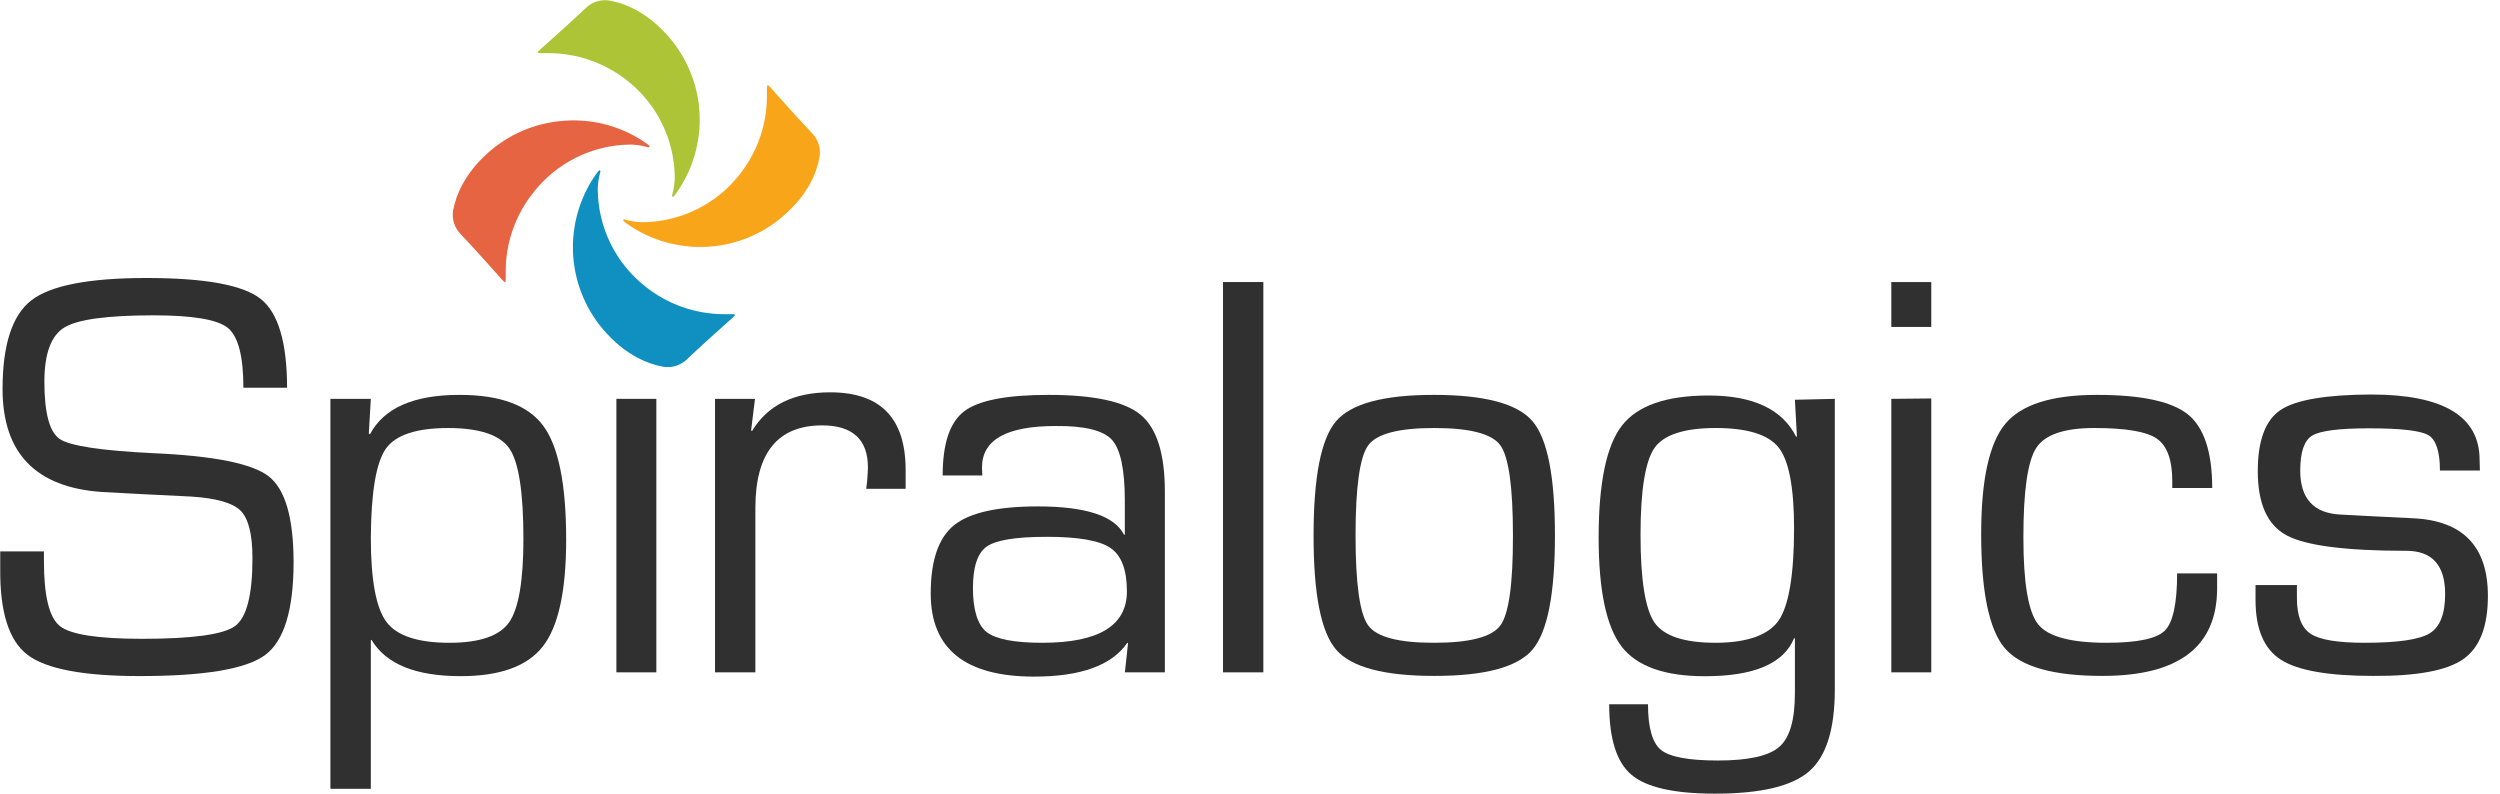 <svg width="126" height="40" viewBox="0 0 126 40" fill="none" xmlns="http://www.w3.org/2000/svg">
<g clip-path="url(#clip0_1893_4409)">
<path d="M14.469 19.542H12.267C12.267 17.959 12.006 16.954 11.484 16.526C10.945 16.096 9.693 15.893 7.737 15.893C5.414 15.893 3.917 16.096 3.247 16.503C2.574 16.914 2.237 17.821 2.237 19.241C2.237 20.824 2.498 21.788 3.02 22.132C3.541 22.476 5.106 22.712 7.714 22.84C10.778 22.973 12.723 23.364 13.55 24.013C14.376 24.663 14.792 26.097 14.797 28.316C14.797 30.737 14.32 32.298 13.366 33.01C12.411 33.722 10.299 34.074 7.037 34.074C4.205 34.074 2.321 33.717 1.385 33.002C0.448 32.288 -0.009 30.843 0.012 28.668V27.792H2.214V28.281C2.214 30.037 2.48 31.128 3.02 31.555C3.559 31.981 4.932 32.196 7.15 32.196C9.693 32.196 11.258 31.982 11.844 31.555C12.431 31.127 12.724 29.988 12.724 28.136C12.724 26.936 12.525 26.137 12.126 25.738C11.735 25.347 10.894 25.105 9.626 25.026L7.322 24.913L5.136 24.796C1.801 24.566 0.132 22.838 0.129 19.613C0.129 17.375 0.614 15.882 1.584 15.134C2.554 14.385 4.488 14.011 7.385 14.011C10.321 14.011 12.235 14.359 13.127 15.056C14.019 15.752 14.466 17.247 14.469 19.542Z" fill="#303030"/>
<path d="M16.652 20.102H18.69L18.588 21.846L18.646 21.889C19.348 20.562 20.854 19.899 23.164 19.902C25.212 19.902 26.618 20.424 27.385 21.467C28.152 22.51 28.535 24.42 28.535 27.197C28.535 29.779 28.144 31.572 27.362 32.576C26.579 33.58 25.197 34.08 23.215 34.078C20.949 34.078 19.452 33.469 18.725 32.251H18.69V39.754H16.652V20.102ZM22.601 21.572C20.99 21.572 19.939 21.919 19.448 22.613C18.958 23.306 18.705 24.802 18.69 27.099C18.69 29.22 18.95 30.633 19.472 31.34C19.996 32.044 21.06 32.396 22.652 32.396C24.17 32.396 25.167 32.055 25.652 31.375C26.137 30.694 26.38 29.286 26.38 27.158C26.38 24.811 26.145 23.295 25.676 22.609C25.206 21.923 24.181 21.578 22.601 21.572Z" fill="#303030"/>
<path d="M33.08 20.102V33.886H31.066V20.102H33.08Z" fill="#303030"/>
<path d="M36.037 20.102H38.052L37.856 21.686L37.899 21.729C38.682 20.425 39.996 19.773 41.842 19.773C44.377 19.773 45.644 21.077 45.644 23.684V24.635H43.657L43.7 24.291C43.731 23.927 43.743 23.681 43.743 23.555C43.743 22.147 42.961 21.439 41.439 21.439C39.194 21.439 38.071 22.827 38.071 25.601V33.886H36.037V20.102Z" fill="#303030"/>
<path d="M49.509 23.962H47.51C47.51 22.359 47.87 21.279 48.597 20.727C49.325 20.176 50.741 19.902 52.849 19.902C55.144 19.902 56.694 20.24 57.5 20.915C58.306 21.591 58.709 22.879 58.709 24.78V33.886H56.694L56.855 32.404H56.812C56.03 33.538 54.465 34.101 52.118 34.101C48.645 34.101 46.908 32.705 46.908 29.912C46.908 28.253 47.299 27.107 48.081 26.474C48.864 25.84 50.27 25.523 52.302 25.523C54.719 25.523 56.168 25.998 56.648 26.947H56.691V25.23C56.691 23.665 56.474 22.644 56.041 22.167C55.608 21.69 54.663 21.458 53.205 21.471C50.728 21.471 49.491 22.167 49.493 23.559C49.497 23.626 49.501 23.759 49.509 23.962ZM52.752 27.056C51.187 27.056 50.197 27.221 49.732 27.545C49.266 27.87 49.036 28.574 49.036 29.646C49.036 30.718 49.266 31.496 49.728 31.856C50.19 32.216 51.124 32.396 52.533 32.396C55.375 32.396 56.796 31.533 56.796 29.806C56.796 28.721 56.52 27.991 55.967 27.616C55.414 27.24 54.342 27.054 52.752 27.056V27.056Z" fill="#303030"/>
<path d="M63.673 14.215V33.886H61.639V14.215H63.673Z" fill="#303030"/>
<path d="M72.278 19.902C74.823 19.902 76.475 20.343 77.234 21.224C77.993 22.106 78.371 24.026 78.369 26.986C78.369 29.941 77.991 31.86 77.234 32.744C76.478 33.628 74.826 34.069 72.278 34.066C69.749 34.066 68.103 33.625 67.342 32.744C66.58 31.863 66.201 29.943 66.204 26.986C66.204 24.029 66.583 22.108 67.342 21.224C68.101 20.34 69.746 19.899 72.278 19.902ZM72.278 21.572C70.495 21.572 69.389 21.862 68.961 22.441C68.534 23.02 68.32 24.535 68.32 26.986C68.32 29.432 68.534 30.946 68.961 31.527C69.389 32.109 70.495 32.398 72.278 32.396C74.073 32.396 75.185 32.106 75.615 31.527C76.045 30.948 76.258 29.435 76.252 26.986C76.252 24.537 76.04 23.022 75.615 22.441C75.19 21.859 74.078 21.57 72.278 21.572V21.572Z" fill="#303030"/>
<path d="M92.474 20.102V34.758C92.474 36.753 92.043 38.126 91.179 38.877C90.316 39.628 88.732 40.002 86.427 40C84.374 40 82.974 39.683 82.226 39.049C81.475 38.416 81.103 37.23 81.103 35.494H83.059C83.059 36.675 83.278 37.443 83.716 37.798C84.154 38.15 85.109 38.33 86.587 38.33C88.126 38.33 89.157 38.099 89.681 37.637C90.209 37.176 90.463 36.276 90.463 34.93V32.169H90.421C89.899 33.444 88.402 34.082 85.93 34.082C83.893 34.082 82.492 33.581 81.725 32.58C80.958 31.578 80.574 29.753 80.571 27.103C80.571 24.344 80.962 22.46 81.745 21.451C82.527 20.442 83.979 19.936 86.102 19.933C88.355 19.933 89.829 20.624 90.522 22.006H90.565L90.463 20.148L92.474 20.102ZM86.47 21.572C84.905 21.572 83.861 21.905 83.391 22.57C82.922 23.235 82.683 24.702 82.683 26.955C82.683 29.208 82.918 30.706 83.391 31.383C83.865 32.059 84.889 32.396 86.47 32.396C88.05 32.396 89.13 32.005 89.638 31.281C90.147 30.557 90.421 28.989 90.421 26.638C90.421 24.565 90.16 23.202 89.638 22.55C89.117 21.898 88.061 21.572 86.47 21.572V21.572Z" fill="#303030"/>
<path d="M97.336 14.215V16.476H95.322V14.215H97.336ZM97.336 20.082V33.886H95.322V20.102L97.336 20.082Z" fill="#303030"/>
<path d="M109.728 28.899H111.743V29.646C111.743 32.595 109.813 34.069 105.953 34.066C103.476 34.066 101.84 33.6 101.044 32.67C100.249 31.739 99.851 29.819 99.851 26.912C99.851 24.187 100.257 22.336 101.068 21.361C101.879 20.386 103.421 19.899 105.695 19.902C107.933 19.902 109.458 20.231 110.272 20.888C111.085 21.545 111.494 22.781 111.496 24.596H109.482V24.236C109.482 23.168 109.216 22.46 108.699 22.104C108.183 21.748 107.135 21.572 105.547 21.572C104.032 21.572 103.058 21.907 102.625 22.578C102.192 23.248 101.977 24.755 101.979 27.099C101.979 29.384 102.226 30.838 102.719 31.461C103.215 32.087 104.369 32.396 106.18 32.396C107.719 32.396 108.694 32.192 109.106 31.785C109.518 31.379 109.726 30.416 109.728 28.899Z" fill="#303030"/>
<path d="M124.987 23.716H122.973C122.973 22.759 122.778 22.164 122.39 21.932C121.999 21.701 121.001 21.588 119.39 21.588C117.893 21.588 116.942 21.709 116.538 21.952C116.134 22.194 115.932 22.782 115.932 23.716C115.932 25.129 116.609 25.869 117.962 25.934L119.589 26.02L121.647 26.122C124.142 26.247 125.39 27.551 125.39 30.033C125.39 31.577 124.978 32.638 124.154 33.217C123.33 33.796 121.815 34.079 119.609 34.066C117.356 34.066 115.804 33.794 114.954 33.248C114.104 32.703 113.679 31.7 113.679 30.237V29.489H115.764V30.139C115.764 31.038 115.994 31.64 116.456 31.942C116.914 32.247 117.821 32.396 119.175 32.396C120.838 32.396 121.931 32.238 122.452 31.922C122.974 31.607 123.235 30.945 123.235 29.935C123.235 28.488 122.578 27.761 121.279 27.761C118.217 27.761 116.204 27.5 115.239 26.978C114.275 26.457 113.792 25.381 113.792 23.751C113.792 22.205 114.174 21.176 114.938 20.665C115.702 20.154 117.221 19.893 119.495 19.883C123.146 19.883 124.972 20.982 124.972 23.18L124.987 23.716Z" fill="#303030"/>
<path d="M35.228 5.331C35.067 3.893 34.422 2.552 33.397 1.529C33.002 1.119 32.547 0.771 32.048 0.497C31.63 0.269 31.178 0.11 30.71 0.027C30.5 -0.006 30.285 0.01 30.081 0.073C29.878 0.136 29.691 0.245 29.537 0.391C28.965 0.943 27.686 2.089 27.19 2.527C27.068 2.636 27.076 2.687 27.252 2.679H27.643C29.079 2.679 30.472 3.163 31.598 4.052C32.343 4.633 32.947 5.375 33.364 6.223C33.781 7.07 34.001 8.001 34.008 8.946C34.005 9.199 33.972 9.451 33.91 9.697C33.828 9.967 33.91 10.01 34.07 9.751C34.989 8.472 35.401 6.897 35.228 5.331V5.331Z" fill="#ACC435"/>
<path d="M28.14 6.114C26.703 6.274 25.363 6.92 24.342 7.944C23.931 8.339 23.582 8.794 23.309 9.294C23.083 9.705 22.923 10.15 22.836 10.612C22.803 10.823 22.819 11.038 22.882 11.242C22.946 11.445 23.056 11.632 23.204 11.786C23.751 12.357 24.901 13.636 25.339 14.133C25.445 14.254 25.5 14.25 25.488 14.074C25.488 13.976 25.488 13.851 25.488 13.683C25.485 12.235 25.978 10.829 26.884 9.701C27.464 8.956 28.205 8.352 29.051 7.934C29.897 7.516 30.826 7.295 31.77 7.287C32.022 7.29 32.273 7.322 32.517 7.385C32.791 7.471 32.83 7.409 32.576 7.225C31.285 6.32 29.705 5.925 28.14 6.114V6.114Z" fill="#E66442"/>
<path d="M28.915 13.182C29.078 14.62 29.724 15.961 30.749 16.984C31.145 17.393 31.599 17.74 32.099 18.013C32.516 18.242 32.968 18.402 33.436 18.486C33.647 18.519 33.862 18.503 34.065 18.44C34.269 18.377 34.455 18.268 34.61 18.122C35.181 17.571 36.46 16.421 36.957 15.982C37.078 15.877 37.07 15.822 36.894 15.834H36.503C35.062 15.835 33.664 15.347 32.537 14.449C31.793 13.867 31.189 13.124 30.772 12.276C30.355 11.428 30.135 10.497 30.127 9.552C30.128 9.3 30.16 9.049 30.221 8.805C30.307 8.535 30.245 8.492 30.061 8.75C29.145 10.035 28.737 11.614 28.915 13.182Z" fill="#0F90C0"/>
<path d="M36.002 12.408C37.445 12.249 38.789 11.602 39.812 10.573C40.219 10.184 40.564 9.735 40.837 9.243C41.065 8.824 41.224 8.371 41.307 7.901C41.34 7.691 41.325 7.476 41.262 7.272C41.199 7.069 41.09 6.882 40.943 6.728C40.391 6.157 39.245 4.882 38.807 4.381C38.698 4.256 38.647 4.264 38.654 4.44C38.654 4.537 38.654 4.663 38.654 4.831C38.657 6.278 38.166 7.683 37.262 8.813C36.68 9.552 35.939 10.15 35.094 10.563C34.248 10.976 33.321 11.194 32.38 11.199C32.127 11.196 31.875 11.163 31.629 11.101C31.359 11.015 31.32 11.078 31.575 11.261C32.859 12.175 34.436 12.583 36.002 12.408V12.408Z" fill="#F9A51A"/>
</g>
<defs>
<clipPath id="clip0_1893_4409">
<rect width="125.394" height="40" fill="white"/>
</clipPath>
</defs>
</svg>
